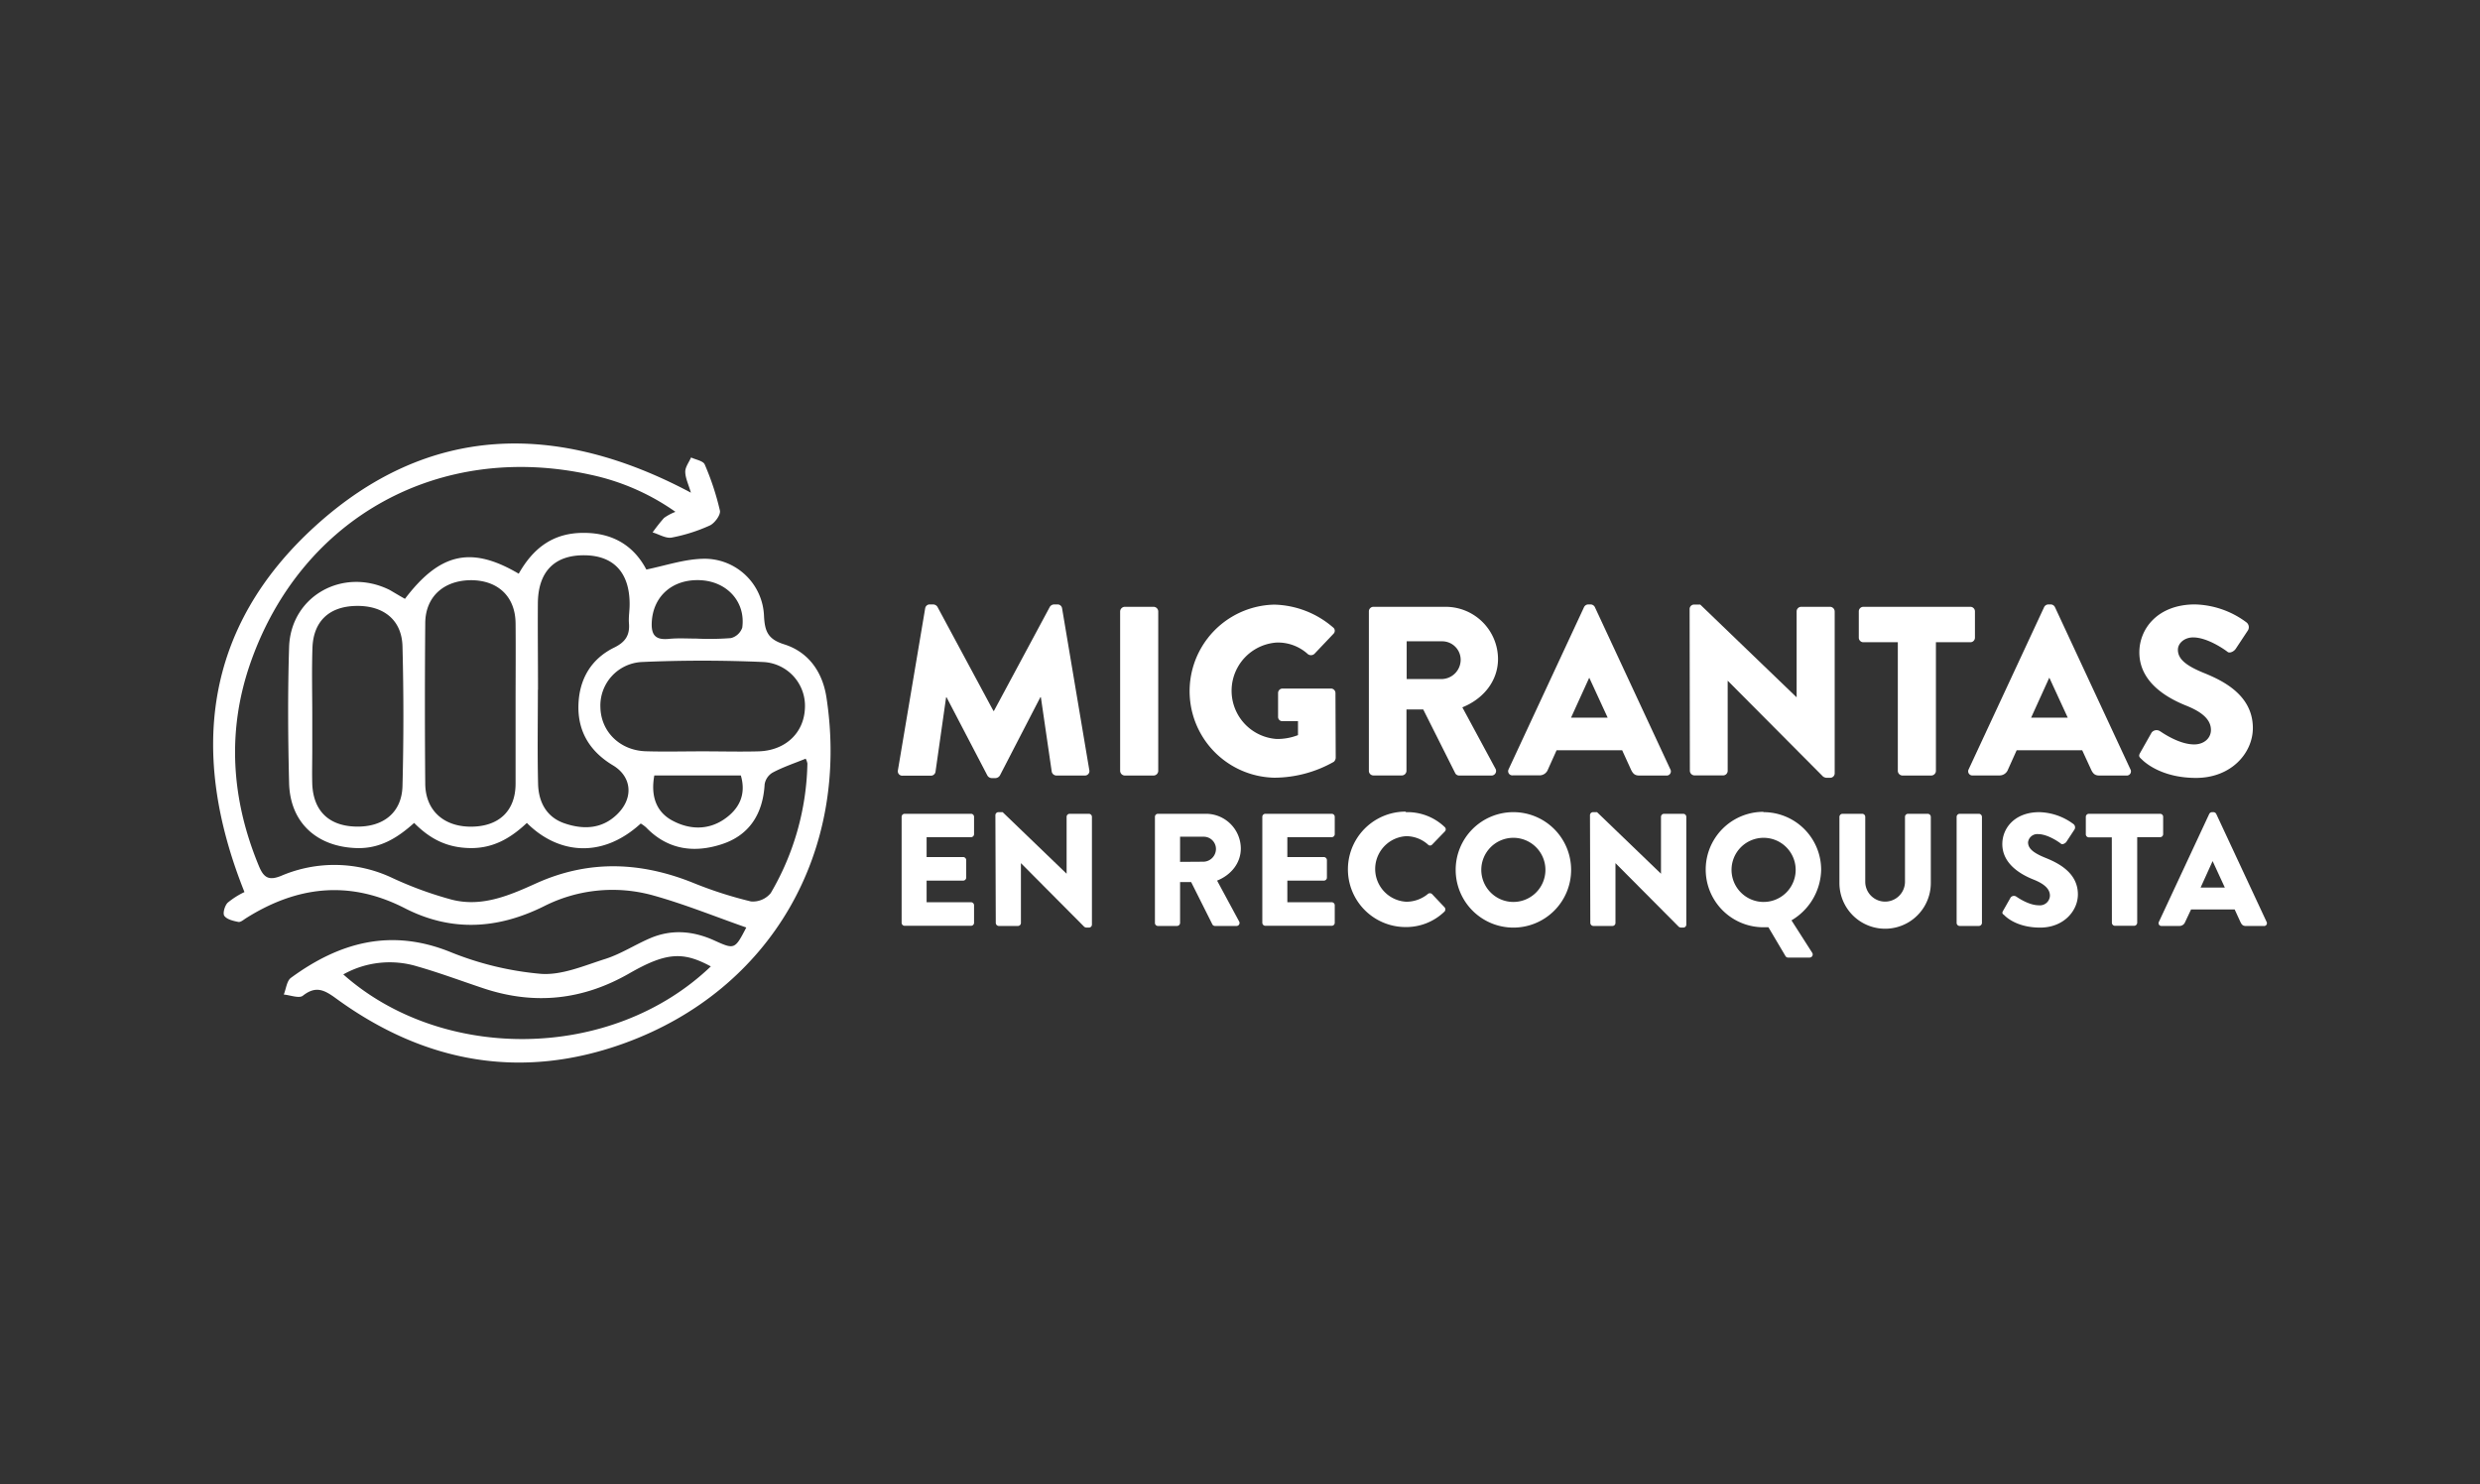 <svg xmlns="http://www.w3.org/2000/svg" id="Capa_1" data-name="Capa 1" viewBox="0 0 591.65 354.12"><rect x="0" y="0" width="591.65" height="354.12" fill="#333333" stroke="none"/><path d="M220.72,145.12a1.1,1.1,0,0,1,1-.92h.92a1.27,1.27,0,0,1,1,.57L237,169.61h.12l13.34-24.84a1.27,1.27,0,0,1,1-.57h.92a1.1,1.1,0,0,1,1,.92l6.5,38.63a1.06,1.06,0,0,1-1.1,1.27H252a1.16,1.16,0,0,1-1.09-.92l-2.59-17.77h-.12L238.55,185a1.34,1.34,0,0,1-1,.63h-1a1.23,1.23,0,0,1-1-.63l-9.72-18.63h-.12l-2.53,17.77a1.11,1.11,0,0,1-1.09.92h-6.78a1.06,1.06,0,0,1-1.1-1.27Z" style="fill:#fff"></path><path d="M267.23,145.86a1.14,1.14,0,0,1,1.1-1.09h6.9a1.13,1.13,0,0,1,1.09,1.09v38.07a1.13,1.13,0,0,1-1.09,1.09h-6.9a1.14,1.14,0,0,1-1.1-1.09Z" style="fill:#fff"></path><path d="M304,144.25a22.22,22.22,0,0,1,14,5.41,1,1,0,0,1,.12,1.55L313.57,156a1.22,1.22,0,0,1-1.55.06,10.57,10.57,0,0,0-7.53-2.76,11.53,11.53,0,0,0,.06,23,13.56,13.56,0,0,0,5.11-.92v-3.33H306a1,1,0,0,1-1.09-1v-5.69a1.06,1.06,0,0,1,1.09-1.09H317.6a1.08,1.08,0,0,1,1,1.09l.06,15.47a1.41,1.41,0,0,1-.46.92A29,29,0,0,1,304,185.54a20.65,20.65,0,0,1,0-41.29Z" style="fill:#fff"></path><path d="M326.57,145.86a1.09,1.09,0,0,1,1.09-1.09h17.19a12.5,12.5,0,0,1,12.53,12.42c0,5.29-3.5,9.55-8.51,11.56l7.88,14.6a1.09,1.09,0,0,1-1,1.67h-7.64a1.05,1.05,0,0,1-.92-.52l-7.65-15.24h-4v14.67A1.13,1.13,0,0,1,334.5,185h-6.84a1.09,1.09,0,0,1-1.09-1.09ZM344.1,162a4.61,4.61,0,0,0,4.37-4.6A4.41,4.41,0,0,0,344.1,153h-8.51v9Z" style="fill:#fff"></path><path d="M359.91,183.52l18-38.69a1.15,1.15,0,0,1,1-.63h.57a1.17,1.17,0,0,1,1,.63l18,38.69a1,1,0,0,1-1,1.5h-6.39c-1,0-1.49-.35-2-1.44L387,179H371.35l-2.07,4.6a2.13,2.13,0,0,1-2.07,1.38h-6.32A1,1,0,0,1,359.91,183.52Zm23.63-12.3-4.37-9.49h-.05l-4.32,9.49Z" style="fill:#fff"></path><path d="M403.09,145.23a1.08,1.08,0,0,1,1.09-1h1.44l22.94,22.08h.06V145.86a1.09,1.09,0,0,1,1.09-1.09h6.9a1.13,1.13,0,0,1,1.09,1.09v38.7a1.08,1.08,0,0,1-1.09,1h-.92a1.79,1.79,0,0,1-.75-.28l-22.71-22.83h-.06v21.45a1.09,1.09,0,0,1-1.09,1.09h-6.84a1.13,1.13,0,0,1-1.09-1.09Z" style="fill:#fff"></path><path d="M452.76,153.22h-8.22a1.09,1.09,0,0,1-1.09-1.09v-6.27a1.09,1.09,0,0,1,1.09-1.09h25.53a1.09,1.09,0,0,1,1.09,1.09v6.27a1.09,1.09,0,0,1-1.09,1.09h-8.22v30.71a1.13,1.13,0,0,1-1.09,1.09h-6.9a1.14,1.14,0,0,1-1.1-1.09Z" style="fill:#fff"></path><path d="M469.67,183.52l18-38.69a1.16,1.16,0,0,1,1-.63h.57a1.15,1.15,0,0,1,1,.63l18,38.69a1,1,0,0,1-1,1.5h-6.38c-1,0-1.5-.35-2-1.44L496.75,179H481.11l-2.07,4.6A2.14,2.14,0,0,1,477,185h-6.33A1,1,0,0,1,469.67,183.52Zm23.63-12.3-4.37-9.49h-.06l-4.31,9.49Z" style="fill:#fff"></path><path d="M510.6,179.56l2.7-4.78a1.49,1.49,0,0,1,2-.34c.23.11,4.37,3.16,8.16,3.16,2.3,0,4-1.44,4-3.45,0-2.41-2-4.25-5.92-5.81-5-2-11.16-5.8-11.16-12.7,0-5.69,4.43-11.44,13.29-11.44a21.38,21.38,0,0,1,12.3,4.31,1.46,1.46,0,0,1,.34,1.84l-2.93,4.43c-.4.63-1.44,1.15-1.95.74s-4.72-3.45-8.22-3.45c-2.07,0-3.63,1.38-3.63,2.94,0,2.12,1.73,3.73,6.27,5.57s11.61,5.29,11.61,13.11c0,5.92-5.11,11.9-13.56,11.9-7.48,0-11.62-3.1-12.94-4.42C510.31,180.59,510.14,180.36,510.6,179.56Z" style="fill:#fff"></path><path d="M215.1,194.87a.72.72,0,0,1,.73-.72h15.83a.72.72,0,0,1,.72.72V199a.73.73,0,0,1-.72.73h-10.6v4.74h8.72a.75.75,0,0,1,.73.73v4.16a.73.73,0,0,1-.73.73h-8.72v5.16h10.6a.73.73,0,0,1,.72.73v4.17a.72.72,0,0,1-.72.72H215.83a.72.72,0,0,1-.73-.72Z" style="fill:#fff"></path><path d="M237.47,194.45a.73.73,0,0,1,.73-.69h1l15.26,14.69h0V194.87a.73.73,0,0,1,.73-.72h4.59a.74.74,0,0,1,.72.72v25.74a.72.72,0,0,1-.72.69h-.62a1.17,1.17,0,0,1-.49-.19l-15.11-15.19h0v14.27a.72.72,0,0,1-.72.72h-4.55a.75.75,0,0,1-.73-.72Z" style="fill:#fff"></path><path d="M275.53,194.87a.72.72,0,0,1,.72-.72h11.44a8.32,8.32,0,0,1,8.33,8.26c0,3.51-2.33,6.34-5.66,7.68l5.24,9.71a.72.72,0,0,1-.65,1.11h-5.08a.72.72,0,0,1-.62-.34l-5.08-10.13h-2.64v9.75a.75.75,0,0,1-.73.72h-4.55a.72.72,0,0,1-.72-.72Zm11.66,10.71a3.06,3.06,0,0,0,2.9-3.06,2.92,2.92,0,0,0-2.9-2.9h-5.66v6Z" style="fill:#fff"></path><path d="M301.15,194.87a.73.73,0,0,1,.73-.72h15.83a.72.72,0,0,1,.72.72V199a.73.73,0,0,1-.72.73H307.12v4.74h8.71a.75.75,0,0,1,.73.73v4.16a.72.72,0,0,1-.73.73h-8.71v5.16h10.59a.73.73,0,0,1,.72.73v4.17a.72.72,0,0,1-.72.72H301.88a.73.73,0,0,1-.73-.72Z" style="fill:#fff"></path><path d="M335.42,193.76a12.85,12.85,0,0,1,9.25,3.56.72.72,0,0,1,0,1.07l-3,3.1a.66.66,0,0,1-1,0,7.83,7.83,0,0,0-5.16-2,7.83,7.83,0,0,0,0,15.64,8.08,8.08,0,0,0,5.12-1.84.75.75,0,0,1,1,0l3,3.17a.78.78,0,0,1,0,1,13.14,13.14,0,0,1-9.29,3.71,13.77,13.77,0,1,1,0-27.54Z" style="fill:#fff"></path><path d="M361,193.76a13.77,13.77,0,1,1-13.72,13.81A13.75,13.75,0,0,1,361,193.76Zm0,21.42a7.65,7.65,0,1,0-7.61-7.61A7.66,7.66,0,0,0,361,215.18Z" style="fill:#fff"></path><path d="M379.32,194.45a.73.73,0,0,1,.73-.69H381l15.26,14.69h0V194.87a.73.73,0,0,1,.73-.72h4.59a.74.74,0,0,1,.72.72v25.74a.72.72,0,0,1-.72.69H401a1.17,1.17,0,0,1-.49-.19L385.4,205.92h0v14.27a.72.72,0,0,1-.72.72h-4.55a.75.75,0,0,1-.73-.72Z" style="fill:#fff"></path><path d="M420.7,193.76a13.75,13.75,0,0,1,13.77,13.81,14.32,14.32,0,0,1-7.08,12l4.94,7.73a.74.74,0,0,1-.62,1.15h-5.16a.71.71,0,0,1-.61-.39l-4.05-6.84c-.46,0-.92,0-1.19,0a13.77,13.77,0,0,1,0-27.54Zm0,21.42a7.65,7.65,0,1,0-7.61-7.61A7.66,7.66,0,0,0,420.7,215.18Z" style="fill:#fff"></path><path d="M438.83,194.87a.75.75,0,0,1,.73-.72h4.7a.73.73,0,0,1,.73.72v15.49a4.74,4.74,0,1,0,9.48,0V194.87a.73.73,0,0,1,.73-.72h4.7a.75.75,0,0,1,.73.72v15.8a10.9,10.9,0,0,1-21.8,0Z" style="fill:#fff"></path><path d="M466.79,194.87a.74.74,0,0,1,.72-.72h4.59a.75.75,0,0,1,.73.72v25.32a.75.75,0,0,1-.73.72h-4.59a.74.74,0,0,1-.72-.72Z" style="fill:#fff"></path><path d="M477.88,217.28l1.8-3.17a1,1,0,0,1,1.3-.23c.15.08,2.9,2.1,5.43,2.1a2.39,2.39,0,0,0,2.64-2.29c0-1.61-1.34-2.83-3.94-3.86-3.29-1.31-7.42-3.87-7.42-8.46,0-3.78,2.94-7.61,8.83-7.61a14.19,14.19,0,0,1,8.18,2.87,1,1,0,0,1,.23,1.23L493,200.8c-.26.42-1,.77-1.3.5s-3.13-2.3-5.46-2.3a2.22,2.22,0,0,0-2.41,1.95c0,1.42,1.14,2.49,4.16,3.71s7.73,3.52,7.73,8.72c0,3.94-3.4,7.92-9,7.92-5,0-7.72-2.07-8.6-3C477.69,218,477.57,217.82,477.88,217.28Z" style="fill:#fff"></path><path d="M503.81,199.77h-5.47a.73.73,0,0,1-.73-.73v-4.17a.73.73,0,0,1,.73-.72h17a.72.72,0,0,1,.72.72V199a.73.73,0,0,1-.72.73h-5.47v20.42a.75.75,0,0,1-.73.72h-4.59a.74.74,0,0,1-.72-.72Z" style="fill:#fff"></path><path d="M515.05,219.92l12-25.73a.79.79,0,0,1,.65-.43h.38a.78.78,0,0,1,.65.43l12,25.73a.67.67,0,0,1-.65,1h-4.24c-.69,0-1-.23-1.34-.95l-1.38-3h-10.4L521.29,220a1.43,1.43,0,0,1-1.38.91H515.7A.67.67,0,0,1,515.05,219.92Zm15.72-8.18-2.91-6.31h0L525,211.74Z" style="fill:#fff"></path><path d="M96.61,142.87c8.34-11,15.85-12.65,27.14-6,3.4-6,8.1-9.78,15.54-9.74,7.25,0,12.07,3.35,14.91,8.75,4.76-1,9.1-2.47,13.48-2.57A14.19,14.19,0,0,1,182.27,147c.2,3.61.9,5.49,4.81,6.72,5.83,1.84,9.17,6.62,10.09,12.7,5.6,36.77-13.17,69.66-48,82.39-24.61,9-47.86,4.82-69-10.61-2.83-2.07-4.85-3.07-7.93-.64-.88.69-3-.15-4.54-.29.56-1.37.71-3.28,1.73-4,11.53-8.44,23.76-11.85,37.88-6.2A74.67,74.67,0,0,0,129,232.33c5.06.39,10.45-2,15.52-3.59,3.66-1.19,7-3.37,10.55-4.89,5.15-2.21,10.29-1.77,15.34.52,4.84,2.2,4.91,2.15,7.63-3.09-7.29-2.55-14.47-5.47-21.88-7.56a36.16,36.16,0,0,0-26.39,2.49c-11.1,5.51-22.14,6.13-33.19.47-13.2-6.76-25.69-5.3-37.89,2.38-.58.37-1.3,1-1.82.89-1.21-.24-2.73-.59-3.35-1.45-.43-.58.1-2.45.8-3.14a19.28,19.28,0,0,1,4-2.54c-13.24-33.08-9.67-63.28,17.05-87.45s57.34-24.94,89.46-7.83c-.58-2-1.33-3.46-1.35-5,0-1.13.89-2.27,1.39-3.4,1.13.54,2.9.81,3.26,1.68a63.64,63.64,0,0,1,3.62,11c.22,1-1.25,3-2.4,3.54a40,40,0,0,1-9.1,2.89c-1.4.26-3-.78-4.56-1.23a41.67,41.67,0,0,1,2.72-3.45,12,12,0,0,1,2.73-1.46,54.84,54.84,0,0,0-20.35-8.87c-35.87-7.87-68.71,10.09-80.93,44.6-5.79,16.33-4.75,32.76,1.92,48.81,1.14,2.75,2.36,3.5,5.3,2.3a32.28,32.28,0,0,1,26.65.57,88.38,88.38,0,0,0,14,5.1c7.31,1.9,14-1.08,20.45-4,12.44-5.53,24.75-5,37.18,0a96,96,0,0,0,13.8,4.44,5.5,5.5,0,0,0,4.72-2,63.39,63.39,0,0,0,8.74-30.9,3.69,3.69,0,0,0-.41-1.16c-2.72,1.11-5.43,2-7.94,3.35a4,4,0,0,0-1.85,2.76c-.4,7-3.59,12.13-10.2,14.29s-12.92,1.36-18.08-4a8.36,8.36,0,0,0-1.28-.93c-9.54,8.72-20.06,7-27.17-.14-3.73,3.51-7.89,6.06-13.44,6s-9.62-2.14-13.45-6c-4,3.59-8.15,6.17-13.73,6-9.41-.29-15.85-6-16.1-15.48-.27-10.82-.34-21.67,0-32.49.4-12.19,12.9-19.13,24-13.61C94.27,141.51,95.44,142.22,96.61,142.87ZM123,167.82c0-6.37.06-12.74,0-19.12s-4.19-10.23-10.55-10.28c-6.56,0-11,3.93-11,10.33q-.16,19.13,0,38.24c.06,6.41,4.47,10.31,11.08,10.23S123,193.36,123,186.94,123,174.19,123,167.82Zm5.32-3.26h0c0,7.48-.13,15,.05,22.45.1,4.32,2,7.94,6.28,9.41,4.54,1.56,9.08,1.4,12.75-2.32,3.82-3.87,3.26-8.86-1.17-11.51-5.43-3.26-8.42-8-8.23-14.4.18-6.13,3-11,8.57-13.72,2.64-1.3,3.71-2.95,3.48-5.78-.12-1.51.17-3,.16-4.56,0-7.43-3.72-11.51-10.55-11.65-7.23-.15-11.22,3.74-11.34,11.28C128.27,150.69,128.35,157.63,128.35,164.56ZM74.5,170.87h0v7.92c0,2.78-.08,5.56,0,8.33.29,6.39,4,9.91,10.36,10.08,6.56.18,11-3.32,11.16-9.67q.43-16.67,0-33.33c-.16-6.34-4.57-9.81-11.18-9.64-6.35.16-10.1,3.69-10.3,10.06C74.36,160,74.5,165.45,74.5,170.87Zm93.23,8.38h0c4.43,0,8.86.12,13.29,0,6.3-.2,10.7-4.32,11-10.12a10.47,10.47,0,0,0-9.94-11.19c-9.67-.43-19.39-.43-29,0a10.4,10.4,0,0,0-9.84,10.88c.16,5.76,4.65,10.2,10.78,10.41C158.58,179.37,163.16,179.25,167.73,179.25Zm1.85,51.31C163,227,159,227.15,150.23,232.17c-11.14,6.43-22.69,7.67-34.85,3.63-5.27-1.75-10.47-3.71-15.8-5.23a22.63,22.63,0,0,0-17.68,1.9C105.37,253.34,145.76,253.34,169.58,230.56Zm-3.46-78.21h0a65.11,65.11,0,0,0,8.27-.12,3.89,3.89,0,0,0,2.69-2.49c.84-6.06-3.52-10.93-9.82-11.31-6.72-.4-11.45,3.74-11.77,10-.16,3.12.93,4.27,4,4C161.69,152.2,163.91,152.35,166.12,152.35ZM156.1,185c-.92,5,.51,8.79,4.4,10.82,4,2.12,8.39,2.26,12.24-.35,3.53-2.4,5.36-5.82,4-10.47Z" style="fill:#fff"></path></svg>